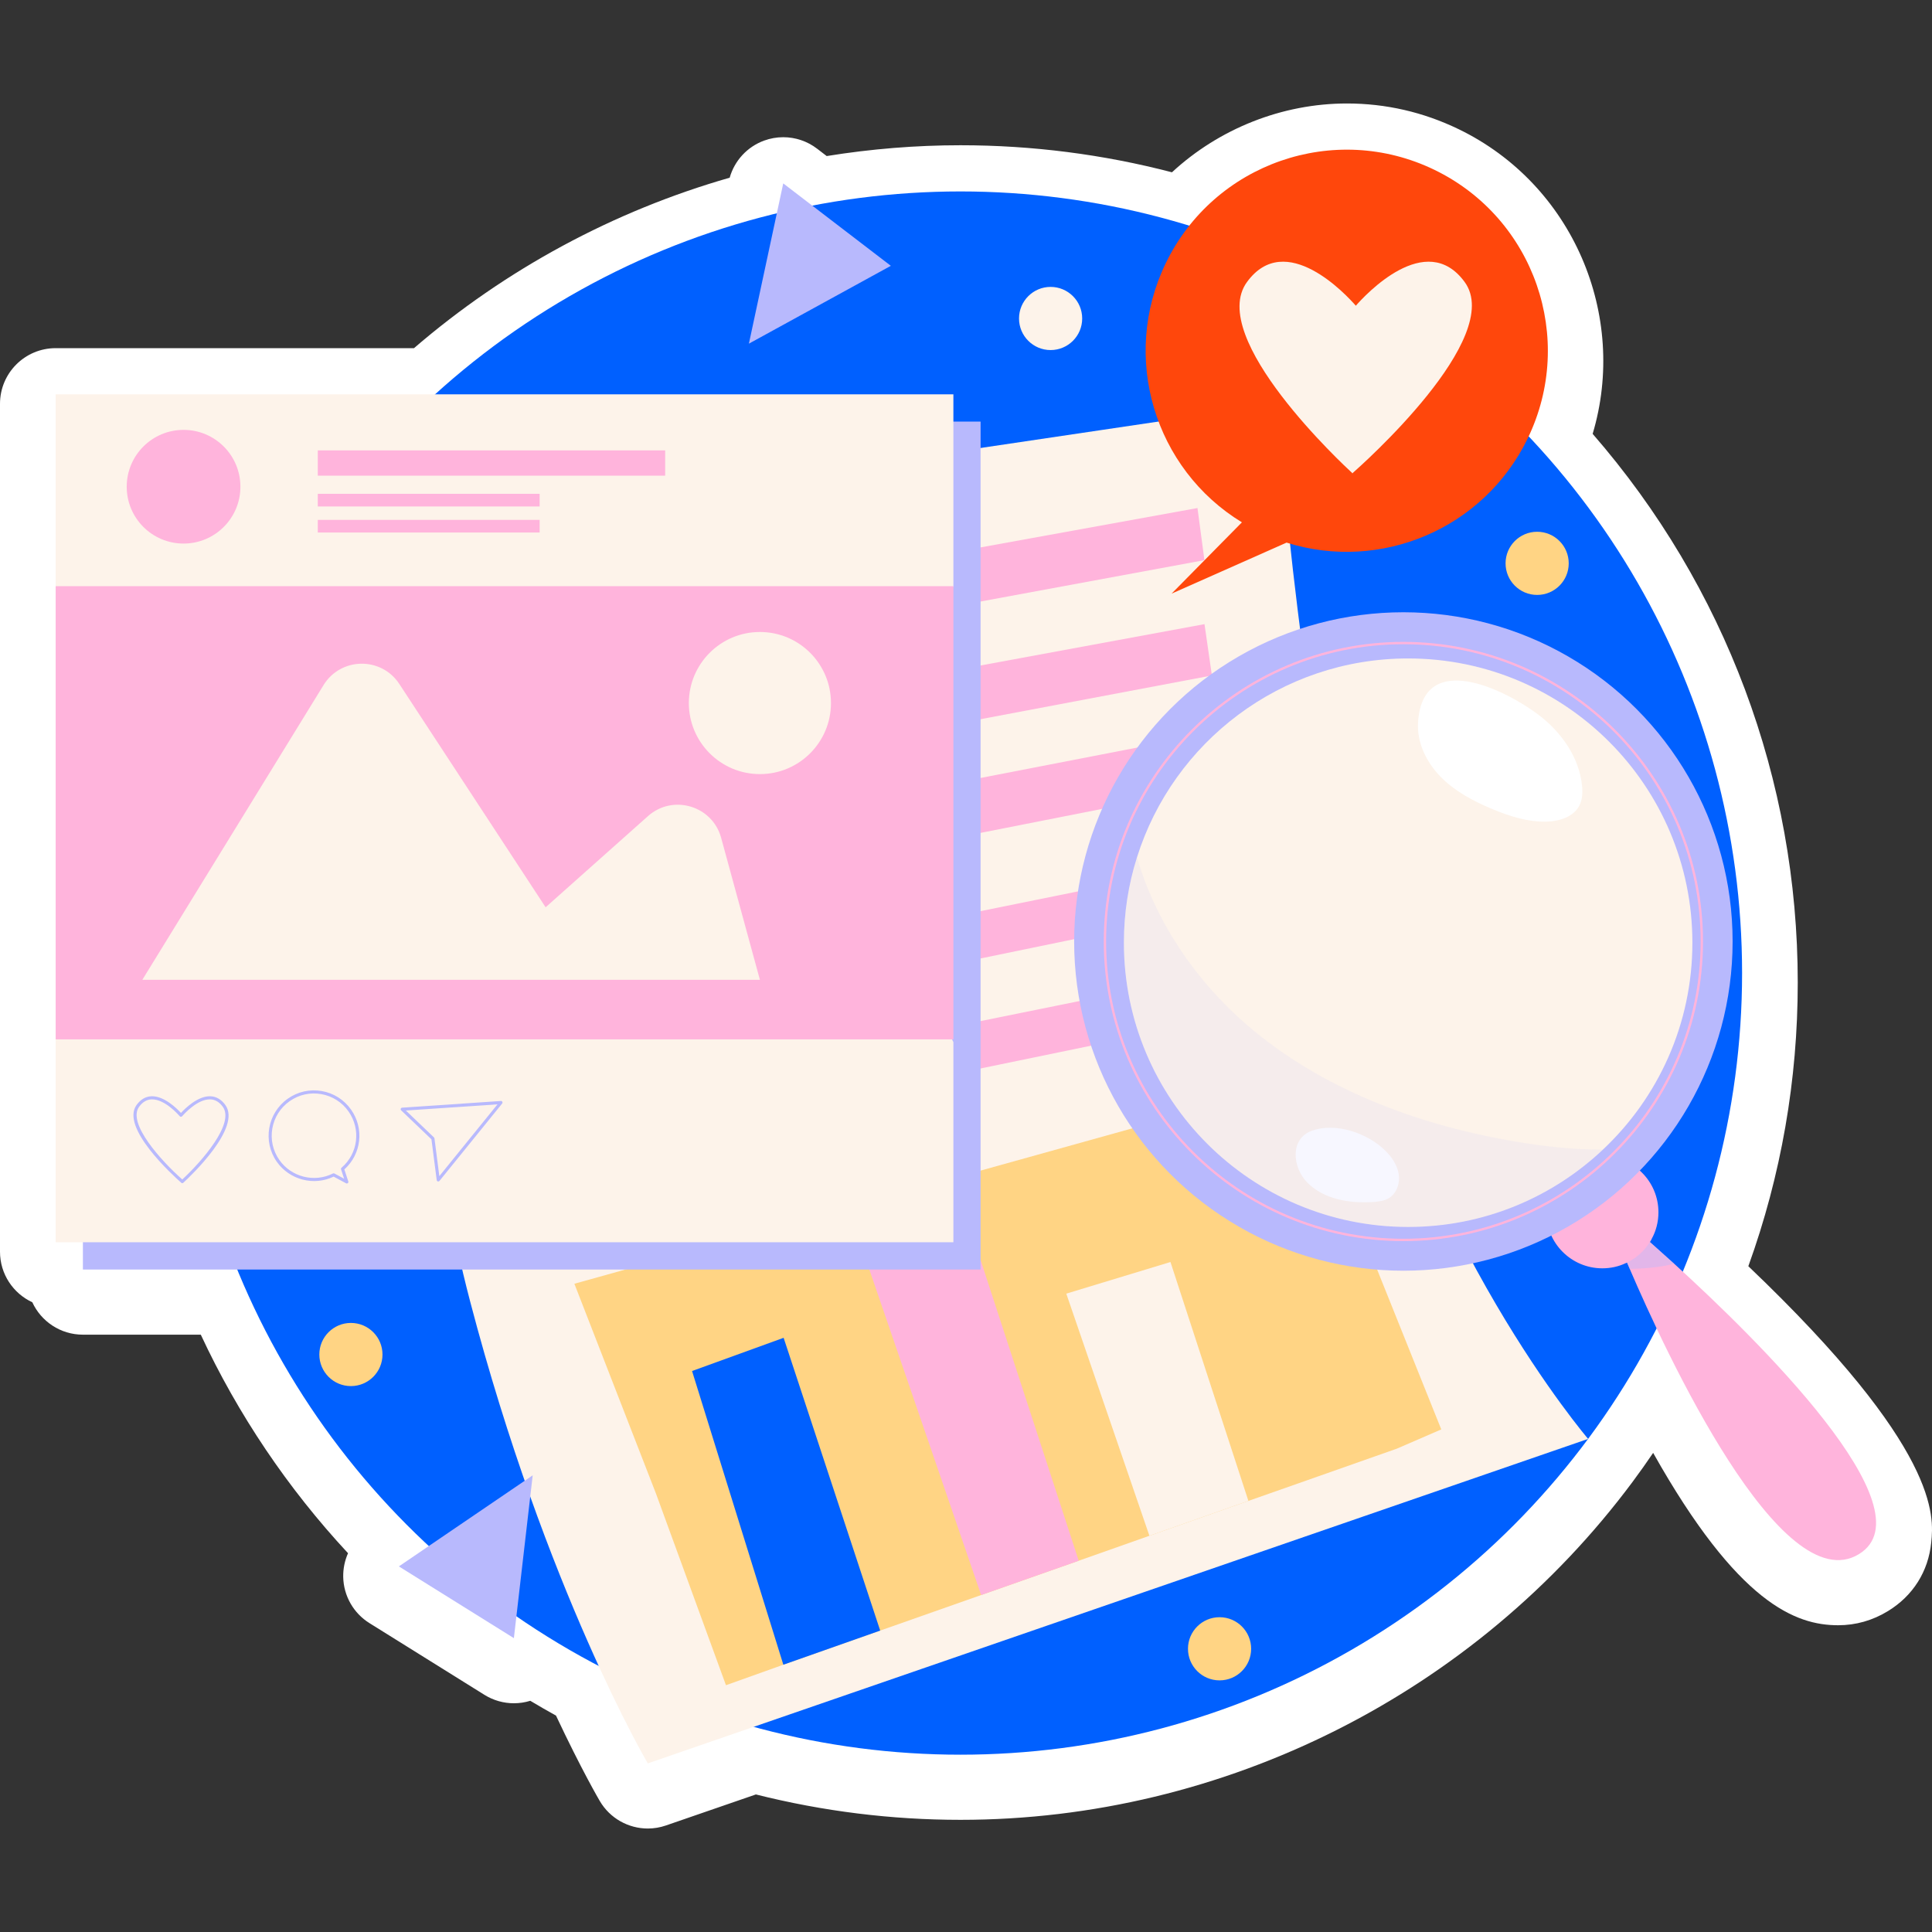 <?xml version="1.0" encoding="UTF-8"?>
<!-- Generator: Adobe Illustrator 25.2.1, SVG Export Plug-In . SVG Version: 6.00 Build 0)  -->
<svg xmlns="http://www.w3.org/2000/svg" xmlns:xlink="http://www.w3.org/1999/xlink" version="1.1" id="Capa_1" x="0px" y="0px" viewBox="0 0 512 512" style="enable-background:new 0 0 512 512;" xml:space="preserve" width="512" height="512">
<rect x="0" y="0" width="512" height="512" fill="#333333" stroke="none"/>
<g>
	<g>
		<g>
			<path style="fill:#FFFFFF;" d="M171.676,484.578c-5.111,0-10.004-2.667-12.715-7.272c-0.214-0.36-4.838-8.257-11.615-22.655     c-2.297-1.268-4.569-2.576-6.816-3.923c-1.417,0.437-2.881,0.655-4.346,0.655c-2.718,0-5.426-0.751-7.805-2.235L97.9,430.138     c-4.233-2.639-6.842-7.236-6.943-12.223c-0.043-2.202,0.406-4.346,1.275-6.297c-15.925-17.118-29.192-36.8-39.019-57.916H21.968     c-5.947,0-11.073-3.519-13.406-8.588C3.508,342.774,0,337.657,0,331.72V107.015c0-8.146,6.605-14.751,14.751-14.751h94.961     c24.263-20.899,52.929-36.369,83.663-45.173c1.279-4.521,4.648-8.183,9.092-9.821c1.657-0.61,3.383-0.909,5.097-0.909     c3.198,0,6.36,1.039,8.972,3.041l2.55,1.954c11.786-1.903,23.677-2.864,35.444-2.864c18.981,0,37.792,2.408,56.053,7.167     c12.487-11.554,29.197-18.237,46.372-18.237c10.309,0,20.268,2.291,29.603,6.812c30.316,14.681,44.894,49.362,35.511,80.742     c35.12,40.397,54.353,91.668,54.353,145.407c0,25.843-4.401,51.085-13.094,75.178c50.903,48.531,49.15,66.302,48.471,73.183     c-0.759,7.7-4.84,14.172-11.491,18.225c-4.06,2.478-8.499,3.738-13.186,3.738c-0.002,0-0.005,0-0.005,0     c-11.214-0.002-26.57-5.76-49.016-45.681c-1.719,2.538-3.484,5.027-5.294,7.464c-0.034,0.048-0.07,0.096-0.103,0.144     c-41.729,56.13-108.336,89.641-178.175,89.641c-18.246,0-36.459-2.262-54.214-6.73l-23.831,8.223     C174.903,484.316,173.277,484.578,171.676,484.578z"/>
		</g>
	</g>
	<g>
		<g>
			<g>
				<circle style="fill:#0060FF;" cx="254.53" cy="257.873" r="207.14"/>
			</g>
		</g>
		<g>
			<g>
				<g>
					<path style="fill:#FDF3EA;" d="M102,144.678c0,0,2.511,123.656,22.597,200.235c20.086,76.579,47.077,122.401,47.077,122.401       L420.87,381.32c0,0-44.566-52.099-61.514-128.678c-16.948-76.579-20.714-145.626-20.714-145.626L102,142.167"/>
				</g>
			</g>
			<g>
				<g>
					<polygon style="fill:#FFB4DC;" points="127.108,169.158 128.943,183.595 319.183,148.444 317.348,134.635      "/>
				</g>
			</g>
			<g>
				<g>
					<polygon style="fill:#FFB4DC;" points="131.083,200.125 131.92,214.771 321.164,179.007 319.206,165.405      "/>
				</g>
			</g>
			<g>
				<g>
					<polygon style="fill:#FFB4DC;" points="134.086,230.57 135.997,245.173 323.049,208.247 321.143,194.279      "/>
				</g>
			</g>
			<g>
				<g>
					<polygon style="fill:#FFB4DC;" points="139.749,265.805 141.334,278.443 296.045,246.538 294.464,234.449      "/>
				</g>
			</g>
			<g>
				<g>
					<polygon style="fill:#FFB4DC;" points="144.143,294.051 145.728,306.69 300.439,274.784 298.858,262.696      "/>
				</g>
			</g>
			<g>
				<g>
					<polygon style="fill:#FFD484;" points="381.953,378.809 370.173,383.911 344.211,393.056 330.838,397.752 304.605,406.996        285.872,413.609 260.009,422.705 233.26,432.121 207.594,441.168 192.388,446.6 173.825,395.77 152.216,340.206        344.925,286.53      "/>
				</g>
			</g>
			<g>
				<g>
					<polygon style="fill:#0060FF;" points="233.26,432.121 207.594,441.168 183.402,363.333 207.668,354.532      "/>
				</g>
			</g>
			<g>
				<g>
					<polygon style="fill:#FFB4DC;" points="285.872,413.609 260.009,422.705 229.843,334.864 257.452,326.505      "/>
				</g>
			</g>
			<g>
				<g>
					<polygon style="fill:#FDF3EA;" points="330.838,397.752 304.605,406.996 282.577,342.829 310.186,334.446      "/>
				</g>
			</g>
		</g>
		<g>
			<g>
				<g>
					<g>
						<path style="fill:#FFB4DC;" d="M492.63,411.864c-20.651,12.612-51.309-53.644-60.724-75.574        c-0.271-0.615-0.516-1.18-0.738-1.696c0-0.049-0.025-0.074-0.049-0.098c-1.352-3.196-2.089-5.065-2.089-5.065l4.179-3.761        c0,0,1.426,1.205,3.86,3.343c0.049,0.049,0.099,0.099,0.172,0.123c1.696,1.524,3.885,3.467,6.417,5.753        C465.365,354.63,511.831,400.161,492.63,411.864z"/>
					</g>
				</g>
				<g style="opacity:0.41;">
					<g>
						<path style="fill:#B8B9FD;" d="M443.657,334.889c-3.737,1.008-7.695,1.278-11.751,1.401c-0.271-0.615-0.516-1.18-0.738-1.696        c-0.123,0.074-0.246,0.148-0.369,0.172c0.098-0.074,0.221-0.172,0.32-0.27c2.09-1.697,4.081-3.516,5.949-5.483        c0.221-0.221,0.418-0.443,0.639-0.664c-0.147,0.27-0.295,0.541-0.467,0.786C438.937,330.66,441.125,332.602,443.657,334.889z"/>
					</g>
				</g>
				<g>
					<g>
						<path style="fill:#FFB4DC;" d="M439.502,321.269c0,2.557-0.639,4.966-1.795,7.056v0.025c-0.147,0.27-0.295,0.541-0.467,0.786        c-1.475,2.36-3.565,4.253-6.072,5.458c-0.123,0.074-0.246,0.148-0.369,0.172c-1.868,0.885-3.958,1.352-6.171,1.352        c-8.187,0-14.849-6.638-14.849-14.849c0-8.211,6.662-14.849,14.849-14.849C432.84,306.419,439.502,313.057,439.502,321.269z"/>
					</g>
				</g>
			</g>
			<g>
				<g>
					<g>
						<circle style="fill:#B8B9FD;" cx="371.91" cy="249.504" r="87.25"/>
					</g>
				</g>
				<g>
					<g>
						<path style="fill:#FFB4DC;" d="M371.91,328.904c-43.781,0-79.4-35.619-79.4-79.4s35.619-79.4,79.4-79.4s79.4,35.619,79.4,79.4        S415.691,328.904,371.91,328.904z M371.91,170.724c-43.44,0-78.78,35.34-78.78,78.78s35.34,78.78,78.78,78.78        s78.78-35.34,78.78-78.78S415.351,170.724,371.91,170.724z"/>
					</g>
				</g>
				<g>
					<g>
						<g>
							<path style="fill:#FDF3EA;" d="M448.5,249.825c0,21.61-9.096,41.081-23.7,54.824c-13.473,12.71-31.641,20.504-51.628,20.504         c-41.598,0-75.328-33.73-75.328-75.328c0-7.892,1.205-15.489,3.467-22.618c9.588-30.559,38.155-52.71,71.861-52.71         C414.77,174.497,448.5,208.228,448.5,249.825z"/>
						</g>
					</g>
					<g>
						<g>
							<path style="fill:#FFFFFF;" d="M375.797,191.445c-0.336,5.347,2.232,10.586,5.982,14.413         c3.75,3.827,8.588,6.405,13.526,8.482c4.644,1.953,9.57,3.537,14.606,3.398c3.375-0.093,7.109-1.265,8.646-4.272         c0.819-1.601,0.88-3.485,0.698-5.274c-0.76-7.489-5.48-14.16-11.471-18.718C399.02,182.808,377.024,171.872,375.797,191.445z         "/>
						</g>
					</g>
					<g>
						<g>
							<path style="fill:#FFFFFF;" d="M346.447,313.386c4.397,4.446,11.194,5.568,17.433,5.156c1.464-0.097,2.979-0.283,4.228-1.054         c2.074-1.281,2.952-3.998,2.553-6.403c-0.399-2.405-1.871-4.512-3.611-6.218c-4.603-4.514-12.922-7.472-19.277-5.243         C341.695,301.754,342.534,309.429,346.447,313.386z"/>
						</g>
					</g>
					<g style="opacity:0.11;">
						<g>
							<path style="fill:#B8B9FD;" d="M424.801,304.649c-13.473,12.71-31.641,20.504-51.628,20.504         c-41.598,0-75.328-33.73-75.328-75.328c0-7.892,1.205-15.489,3.467-22.618c4.966,17.135,15.66,32.821,29.28,44.523         c19.545,16.791,44.572,26.158,69.944,30.608C408.501,303.74,416.688,304.674,424.801,304.649z"/>
						</g>
					</g>
				</g>
			</g>
		</g>
		<g>
			<g>
				<rect x="21.969" y="111.724" style="fill:#B8B9FD;" width="237.897" height="224.715"/>
			</g>
		</g>
		<g>
			<g>
				<polygon style="fill:#FDF3EA;" points="252.658,104.504 252.658,155.346 223.146,214.771 252.658,276.18 252.658,329.209       14.751,329.209 14.751,275.443 53.182,209.041 14.751,155.346 14.751,104.504     "/>
			</g>
		</g>
		<g>
			<g>
				<circle style="fill:#FFB4DC;" cx="48.646" cy="128.986" r="15.065"/>
			</g>
		</g>
		<g>
			<g>
				<g>
					<rect x="84.215" y="119.361" style="fill:#FFB4DC;" width="92.062" height="6.696"/>
				</g>
			</g>
			<g>
				<g>
					<rect x="84.215" y="130.869" style="fill:#FFB4DC;" width="58.794" height="3.348"/>
				</g>
			</g>
			<g>
				<g>
					<rect x="84.215" y="137.773" style="fill:#FFB4DC;" width="58.794" height="3.348"/>
				</g>
			</g>
		</g>
		<g>
			<g>
				<g>
					<rect x="14.751" y="155.346" style="fill:#FFB4DC;" width="237.907" height="120.097"/>
				</g>
			</g>
			<g>
				<g>
					<g>
						<path style="fill:#FDF3EA;" d="M201.385,259.658H37.722l48.03-78.119c4.574-7.396,15.297-7.574,20.079-0.267l38.762,59.168        l27.149-24.178c6.594-5.852,17.049-2.733,19.366,5.762L201.385,259.658z"/>
					</g>
				</g>
				<g>
					<g>
						<circle style="fill:#FDF3EA;" cx="201.385" cy="186.315" r="18.831"/>
					</g>
				</g>
			</g>
		</g>
		<g>
			<g>
				<g>
					<g>
						<path style="fill:#B8B9FD;" d="M48.293,313.551c-0.052,0-0.101-0.009-0.15-0.031c-0.087-0.035-0.16-0.096-0.207-0.171        c-2.017-1.778-16.105-14.54-11.736-20.529c1.064-1.458,2.377-2.231,3.906-2.297c0.068-0.002,0.139-0.005,0.209-0.005        c3.243,0,6.494,3.175,7.64,4.418c1.146-1.242,4.399-4.418,7.642-4.418c0.068,0,0.139,0.002,0.209,0.005        c1.527,0.066,2.842,0.838,3.906,2.297c0,0.002,0,0.002,0,0.002c4.383,6.012-9.207,18.852-11.046,20.543        c-0.04,0.059-0.094,0.108-0.157,0.139c-0.066,0.031-0.134,0.047-0.202,0.047C48.307,313.551,48.302,313.551,48.293,313.551z         M40.321,291.345c-0.061,0-0.122,0-0.181,0.002c-1.264,0.054-2.365,0.714-3.274,1.961c-3.206,4.394,5.937,14.388,11.44,19.268        c5.259-4.88,13.946-14.864,10.738-19.271v0.002c-0.909-1.247-2.01-1.907-3.274-1.961c-0.061-0.002-0.12-0.002-0.181-0.002        c-3.258,0-6.663,3.72-7.323,4.479c-0.16,0.183-0.465,0.183-0.625,0C46.982,295.065,43.577,291.345,40.321,291.345z"/>
					</g>
				</g>
			</g>
			<g>
				<g>
					<g>
						<g>
							<path style="fill:#B8B9FD;" d="M91.911,313.638c-0.066,0-0.134-0.016-0.195-0.049l-3.297-1.773         c-5.247,2.527-11.677,0.871-15.048-3.913c-3.817-5.418-2.511-12.934,2.91-16.753c2.623-1.848,5.808-2.562,8.979-2.015         c3.164,0.55,5.923,2.299,7.774,4.925c3.53,5.012,2.753,11.776-1.778,15.846l1.047,3.189c0.052,0.16,0.002,0.338-0.127,0.446         C92.099,313.605,92.005,313.638,91.911,313.638z M88.426,310.937c0.068,0,0.134,0.016,0.195,0.049l2.576,1.386l-0.81-2.466         c-0.052-0.16-0.002-0.333,0.124-0.442c4.39-3.772,5.183-10.191,1.846-14.93c-1.722-2.445-4.293-4.075-7.241-4.587         c-2.943-0.517-5.916,0.155-8.361,1.879c-2.445,1.722-4.073,4.293-4.585,7.241c-0.512,2.945,0.153,5.916,1.877,8.361l0,0         c3.175,4.509,9.277,6.043,14.193,3.553C88.299,310.954,88.363,310.937,88.426,310.937z"/>
						</g>
					</g>
				</g>
			</g>
			<g>
				<g>
					<path style="fill:#B8B9FD;" d="M116.142,313.105c-0.038,0-0.075-0.005-0.113-0.016c-0.16-0.045-0.275-0.181-0.296-0.345       l-1.395-10.813l-8.028-7.678c-0.12-0.113-0.16-0.284-0.103-0.439c0.056-0.153,0.197-0.261,0.359-0.27l26.161-1.769       c0.164-0.056,0.319,0.075,0.395,0.221c0.075,0.146,0.056,0.322-0.047,0.451l-16.614,20.506       C116.384,313.049,116.264,313.105,116.142,313.105z M107.556,294.302l7.457,7.133c0.068,0.066,0.113,0.153,0.124,0.247       l1.292,10.003l15.412-19.024L107.556,294.302z"/>
				</g>
			</g>
		</g>
		<g>
			<g>
				<g>
					<g>
						<path style="fill:#FF470C;" d="M404.859,116.181c12.827-26.486,1.753-58.355-24.732-71.181        c-26.486-12.826-58.355-1.754-71.181,24.732c-12.064,24.91-2.983,54.577,20.174,68.691l-18.641,18.898l30.473-13.522        C365.753,151.612,393.189,140.28,404.859,116.181z"/>
					</g>
				</g>
			</g>
			<g>
				<g>
					<g>
						<path style="fill:#FDF3EA;" d="M330.466,74.738c10.242-14.046,26.416,3.502,28.843,6.284c2.427-2.782,18.6-20.33,28.843-6.284        c10.777,14.781-27.492,48.696-29.69,50.624c-0.001,0.047-0.001,0.094-0.001,0.094s-0.036-0.032-0.051-0.047        c-0.017,0.014-0.054,0.047-0.054,0.047s0.001-0.047,0.002-0.094C356.24,123.418,319.692,89.515,330.466,74.738z"/>
					</g>
				</g>
			</g>
		</g>
		<g>
			<g>
				<g>
					<polygon style="fill:#B8B9FD;" points="198.464,91.073 207.566,48.602 236.082,70.444      "/>
				</g>
			</g>
			<g>
				<g>
					<polygon style="fill:#B8B9FD;" points="141.173,390.975 136.183,434.123 105.705,415.113      "/>
				</g>
			</g>
			<g>
				<g>
					<path style="fill:#FFD484;" d="M415.728,149.293c0,4.622-3.747,8.369-8.369,8.369c-4.622,0-8.369-3.747-8.369-8.369       s3.747-8.369,8.369-8.369C411.981,140.923,415.728,144.67,415.728,149.293z"/>
				</g>
			</g>
			<g>
				<g>
					<path style="fill:#FDF3EA;" d="M286.79,84.402c0,4.622-3.747,8.369-8.369,8.369c-4.622,0-8.369-3.747-8.369-8.369       c0-4.622,3.747-8.369,8.369-8.369C283.044,76.033,286.79,79.78,286.79,84.402z"/>
				</g>
			</g>
			<g>
				<g>
					<path style="fill:#FFD484;" d="M331.565,436.947c0,4.622-3.747,8.369-8.369,8.369c-4.622,0-8.369-3.747-8.369-8.369       c0-4.622,3.747-8.369,8.369-8.369C327.818,428.578,331.565,432.325,331.565,436.947z"/>
				</g>
			</g>
			<g>
				<g>
					<path style="fill:#FFD484;" d="M101.364,358.96c0,4.622-3.747,8.369-8.369,8.369c-4.622,0-8.369-3.747-8.369-8.369       c0-4.622,3.747-8.369,8.369-8.369C97.616,350.591,101.364,354.338,101.364,358.96z"/>
				</g>
			</g>
		</g>
	</g>
</g>















</svg>

